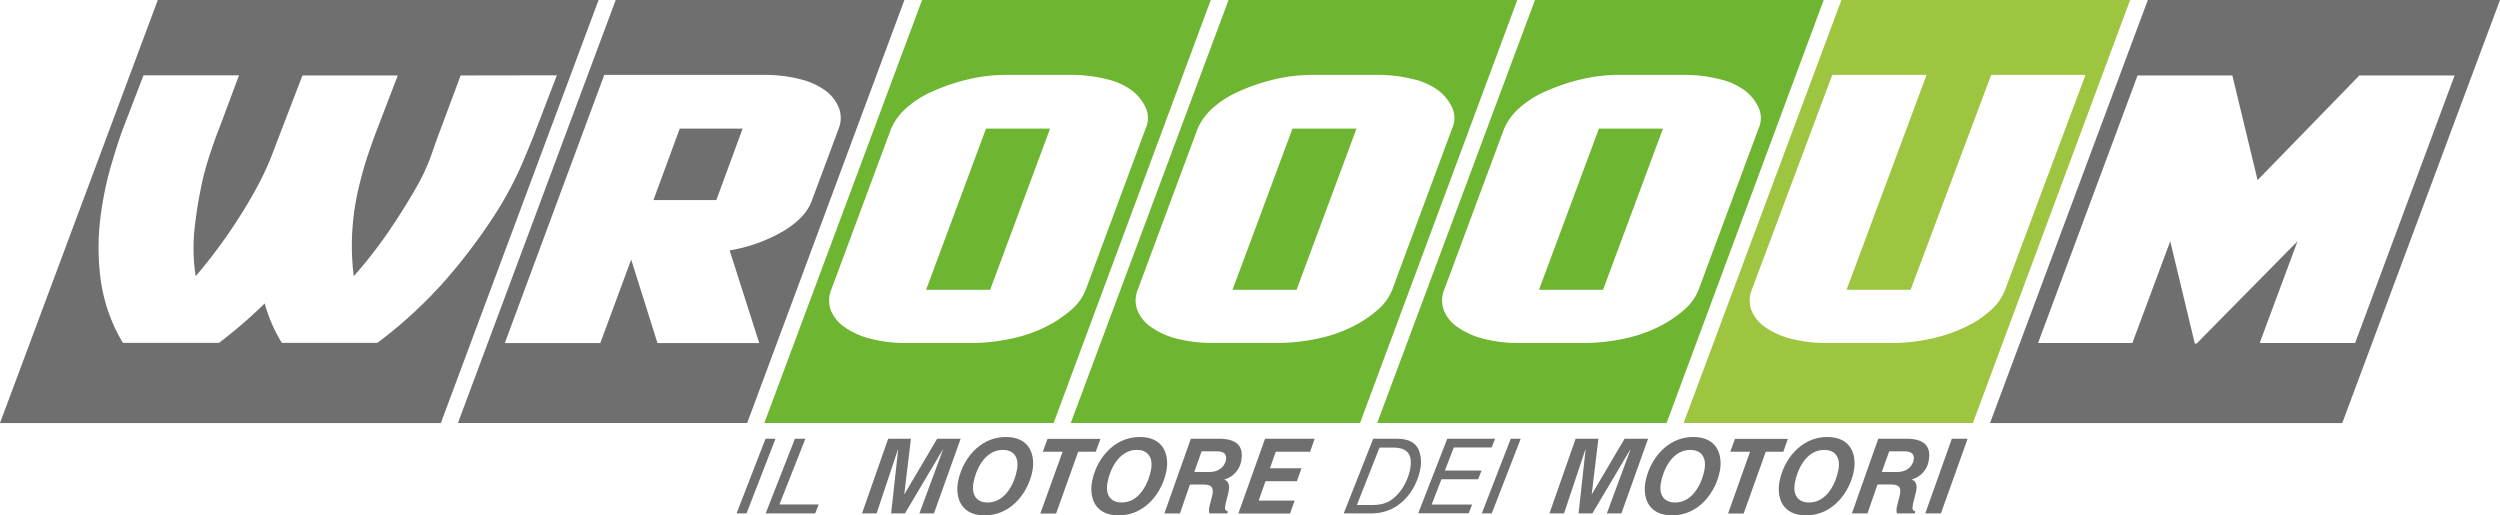 <svg id="Livello_1" data-name="Livello 1" xmlns="http://www.w3.org/2000/svg" viewBox="0 0 792.47 163.38"><defs><style>.cls-1{fill:#706f6f;}.cls-2{fill:#6eb531;}.cls-3{fill:#9dc53f;}</style></defs><title>logo</title><path class="cls-1" d="M74.73,225.92H214.45l-50,134.1H24.71Zm96,23.92-6.34,17q-1.26,3.27-2.9,8.07a63.93,63.93,0,0,1-5.16,11q-3.54,6.17-8.25,13.14a145.55,145.55,0,0,1-11.23,14.41,77.16,77.16,0,0,1-.46-14.41,79.43,79.43,0,0,1,1.91-13.14q1.44-6.16,3.08-11t2.9-8.07l6.52-17H120.58l-6.53,17q-1.26,3.27-3.08,8.07a90.94,90.94,0,0,1-5.16,11q-3.36,6.17-8.07,13.14a162.42,162.42,0,0,1-11,14.41A57.36,57.36,0,0,1,86.33,299a131.79,131.79,0,0,1,2-13.14,90.13,90.13,0,0,1,2.9-11c1.09-3.2,2-5.89,2.9-8.07l6.34-17H70.2l-6.53,17q-1.62,4.35-3.8,11.76a107.61,107.61,0,0,0-3.35,16.55,76.51,76.51,0,0,0,.09,19.35,52.77,52.77,0,0,0,7.06,20.16H94.12a151.22,151.22,0,0,0,14.5-12.51,47.89,47.89,0,0,0,5.43,12.51h30.27a143,143,0,0,0,21.83-20.16,180,180,0,0,0,14.68-19.35,112.69,112.69,0,0,0,9.06-16.55q3.18-7.41,4.81-11.76l6.52-17Z" transform="translate(-24.71 -225.92)"/><path class="cls-1" d="M219.88,225.92H311.4L261.56,360H169.87Zm70.68,40.77a9.06,9.06,0,0,0,.09-6.52,12.66,12.66,0,0,0-4.17-5.44,22.14,22.14,0,0,0-8.15-3.71,45.88,45.88,0,0,0-11.69-1.36H216.26l-31.53,85H215l9.79-26.46,8.33,26.46h32.26L256,305.29a49.93,49.93,0,0,0,17.12-6.16q7.15-4.35,9-9.79Zm-58.72,22.65,8.34-22.65h19.93l-8.33,22.65Z" transform="translate(-24.71 -225.92)"/><path class="cls-2" d="M317,225.92h91.51L358.7,360H267Zm70.85,40.77a7.9,7.9,0,0,0,.09-6.52,14.47,14.47,0,0,0-4.25-5.44,21.38,21.38,0,0,0-8.16-3.71,45.38,45.38,0,0,0-11.42-1.36H343.84a52,52,0,0,0-12,1.36,62.88,62.88,0,0,0-11.15,3.71,31.55,31.55,0,0,0-8.7,5.44,19.05,19.05,0,0,0-4.8,6.52l-19,51.1a9.09,9.09,0,0,0-.09,6.53,12,12,0,0,0,4.53,5.43,24.89,24.89,0,0,0,8.34,3.63,45,45,0,0,0,11.14,1.27h20.3a60.63,60.63,0,0,0,12.32-1.27,45.28,45.28,0,0,0,11-3.63,37.8,37.8,0,0,0,8.33-5.43,16.27,16.27,0,0,0,4.81-6.53Zm-69.58,51.1,19-51.1h20.3l-19,51.1Z" transform="translate(-24.71 -225.92)"/><path class="cls-2" d="M414.15,225.92h91.52L455.83,360h-91.7ZM485,266.69a8,8,0,0,0,.09-6.52,14.6,14.6,0,0,0-4.26-5.44,21.3,21.3,0,0,0-8.16-3.71,45.3,45.3,0,0,0-11.41-1.36H441A52,52,0,0,0,429,251a62.78,62.78,0,0,0-11.14,3.71,31.26,31.26,0,0,0-8.7,5.44,19,19,0,0,0-4.81,6.52l-19,51.1a9,9,0,0,0-.09,6.53,11.85,11.85,0,0,0,4.53,5.43,24.84,24.84,0,0,0,8.33,3.63,45,45,0,0,0,11.15,1.27h20.29a60.73,60.73,0,0,0,12.33-1.27,45.2,45.2,0,0,0,11-3.63,38.11,38.11,0,0,0,8.34-5.43,16.33,16.33,0,0,0,4.8-6.53Zm-69.59,51.1,19-51.1h20.29l-19,51.1Z" transform="translate(-24.71 -225.92)"/><path class="cls-2" d="M511.28,225.92H602.8L553,360H461.27Zm70.86,40.77a8,8,0,0,0,.09-6.52,14.6,14.6,0,0,0-4.26-5.44,21.25,21.25,0,0,0-8.15-3.71,45.43,45.43,0,0,0-11.42-1.36H538.1a52,52,0,0,0-12,1.36A62.78,62.78,0,0,0,515,254.73a31.26,31.26,0,0,0-8.7,5.44,18.8,18.8,0,0,0-4.8,6.52l-19,51.1a9,9,0,0,0-.09,6.53,11.85,11.85,0,0,0,4.53,5.43,24.84,24.84,0,0,0,8.33,3.63,45.09,45.09,0,0,0,11.15,1.27h20.3A60.7,60.7,0,0,0,539,333.38a45.2,45.2,0,0,0,11-3.63,38.11,38.11,0,0,0,8.34-5.43,16.33,16.33,0,0,0,4.8-6.53Zm-69.59,51.1,19-51.1h20.3l-19,51.1Z" transform="translate(-24.71 -225.92)"/><path class="cls-3" d="M608.42,225.92h91.51L650.09,360H558.4Zm77.37,23.74h-29.9l-25.55,68.13H610.05l25.37-68.13h-29.9L580,317.79a9.09,9.09,0,0,0-.09,6.53,12,12,0,0,0,4.53,5.43,25,25,0,0,0,8.34,3.63,45,45,0,0,0,11.14,1.27h20.3a58,58,0,0,0,12.14-1.27,49.05,49.05,0,0,0,11-3.63,32.88,32.88,0,0,0,8.33-5.43,16.76,16.76,0,0,0,4.62-6.53Z" transform="translate(-24.71 -225.92)"/><path class="cls-1" d="M705.55,225.92H817.18l-50,134.1H655.53Zm67.05,23.92L740.34,283l-8-33.16H702.29l-31.54,84.81h29.9l12-32.26,7.79,32.44H721L753,302.39l-12,32.26h30.26l31.53-84.81Z" transform="translate(-24.71 -225.92)"/><path class="cls-1" d="M267.37,365h3.16l-9.18,23.66h-3.16Z" transform="translate(-24.71 -225.92)"/><path class="cls-1" d="M276.69,365H280l-8.22,20.83h12.43l-1.09,2.83H267.41Z" transform="translate(-24.71 -225.92)"/><path class="cls-1" d="M306.25,365h7.21l-2.1,17.53h.07L321.77,365h7.45l-8.46,23.66h-4.61l7.49-20.24h-.07l-12,20.24h-4.38l2.22-20.24h-.07l-6.76,20.24h-4.62Z" transform="translate(-24.71 -225.92)"/><path class="cls-1" d="M343.52,364.44c7.87,0,9.29,6,8.49,10.55-1.2,6.75-6.58,14.3-15.15,14.3-7.88,0-9.29-6-8.49-10.54C329.56,372,335,364.44,343.52,364.44Zm-5.77,20.77c6,0,8.7-6.73,9.35-10.45.77-4.35-1.5-6.23-4.47-6.23-6,0-8.7,6.72-9.35,10.45C332.51,383.33,334.78,385.21,337.75,385.21Z" transform="translate(-24.71 -225.92)"/><path class="cls-1" d="M361.54,369.12h-6.27l1.48-4.08h16.78l-1.48,4.08h-5.57l-7,19.58h-5Z" transform="translate(-24.71 -225.92)"/><path class="cls-1" d="M386,364.44c7.87,0,9.29,6,8.48,10.55-1.19,6.75-6.57,14.3-15.14,14.3-7.88,0-9.29-6-8.49-10.54C372,372,377.42,364.44,386,364.44Zm-5.77,20.77c6,0,8.69-6.73,9.35-10.45.77-4.35-1.5-6.23-4.47-6.23-6,0-8.7,6.72-9.36,10.45C375,383.33,377.25,385.21,380.22,385.21Z" transform="translate(-24.71 -225.92)"/><path class="cls-1" d="M402.19,365h9c4.78,0,7.93,1.78,7,6.85a7.44,7.44,0,0,1-5.45,6.07c.73.32,1.95.88,1.45,3.72-.11.66-.92,3.56-1,4.12-.25,1.42-.27,1.91.72,2.27l-.11.63h-5.73A4.48,4.48,0,0,1,408,387c.24-1.39.68-2.74,1-4.12.31-1.78.39-3.36-2.84-3.36H401.9l-3.16,9.16H393.8Zm1.1,10.54H408c3.49,0,5-2.11,5.32-3.82.48-2.74-2.15-2.74-3.14-2.74H405.6Z" transform="translate(-24.71 -225.92)"/><path class="cls-1" d="M425.71,365h15.72L440,369.12H429.11l-1.85,5.24h10l-1.45,4.09h-9.95l-2.17,6.16h11.4l-1.45,4.09H417.25Z" transform="translate(-24.71 -225.92)"/><path class="cls-1" d="M460,365h7.12c2.83,0,5.72.42,7.22,3.32a10.54,10.54,0,0,1,.54,6.46c-.83,4.72-5.18,13.88-15.53,13.88h-8.7Zm-.44,21c3.79,0,6.29-.89,9.14-4.52a17.32,17.32,0,0,0,3-6.79c.68-3.85,0-6.89-5.48-6.89H462L454.83,386Z" transform="translate(-24.71 -225.92)"/><path class="cls-1" d="M483.47,365h15.16l-1.08,2.76h-12l-2.84,7.32h11.63l-1.08,2.77H481.63l-3.1,8h12.82l-1.08,2.77h-16Z" transform="translate(-24.71 -225.92)"/><path class="cls-1" d="M503.6,365h3.16l-9.18,23.66h-3.16Z" transform="translate(-24.71 -225.92)"/><path class="cls-1" d="M524.16,365h7.22l-2.11,17.53h.07L539.68,365h7.45l-8.46,23.66h-4.61l7.49-20.24h-.07l-12,20.24h-4.38l2.22-20.24h-.07l-6.76,20.24h-4.62Z" transform="translate(-24.71 -225.92)"/><path class="cls-1" d="M561.43,364.44c7.88,0,9.29,6,8.49,10.55-1.19,6.75-6.58,14.3-15.15,14.3-7.87,0-9.29-6-8.49-10.54C547.48,372,552.86,364.44,561.43,364.44Zm-5.77,20.77c6,0,8.7-6.73,9.36-10.45.76-4.35-1.51-6.23-4.48-6.23-6,0-8.7,6.72-9.35,10.45C550.42,383.33,552.69,385.21,555.66,385.21Z" transform="translate(-24.71 -225.92)"/><path class="cls-1" d="M579.45,369.12h-6.26l1.48-4.08h16.77L590,369.12h-5.57l-7,19.58h-4.94Z" transform="translate(-24.71 -225.92)"/><path class="cls-1" d="M603.9,364.44c7.88,0,9.29,6,8.49,10.55-1.19,6.75-6.58,14.3-15.15,14.3-7.87,0-9.29-6-8.49-10.54C589.94,372,595.33,364.44,603.9,364.44Zm-5.77,20.77c6,0,8.7-6.73,9.35-10.45.77-4.35-1.5-6.23-4.47-6.23-6,0-8.7,6.72-9.35,10.45C592.89,383.33,595.16,385.21,598.13,385.21Z" transform="translate(-24.71 -225.92)"/><path class="cls-1" d="M620.1,365h9c4.78,0,7.92,1.78,7,6.85a7.45,7.45,0,0,1-5.45,6.07c.73.32,2,.88,1.45,3.72-.12.66-.93,3.56-1,4.12-.25,1.42-.27,1.91.72,2.27l-.11.63H626a4.48,4.48,0,0,1-.07-1.68c.25-1.39.68-2.74,1-4.12.32-1.78.4-3.36-2.83-3.36h-4.25l-3.17,9.16h-4.94Zm1.11,10.54H626c3.5,0,5-2.11,5.32-3.82.48-2.74-2.15-2.74-3.14-2.74h-4.61Z" transform="translate(-24.71 -225.92)"/><path class="cls-1" d="M643.42,365h5l-8.46,23.66H635Z" transform="translate(-24.71 -225.92)"/></svg>
